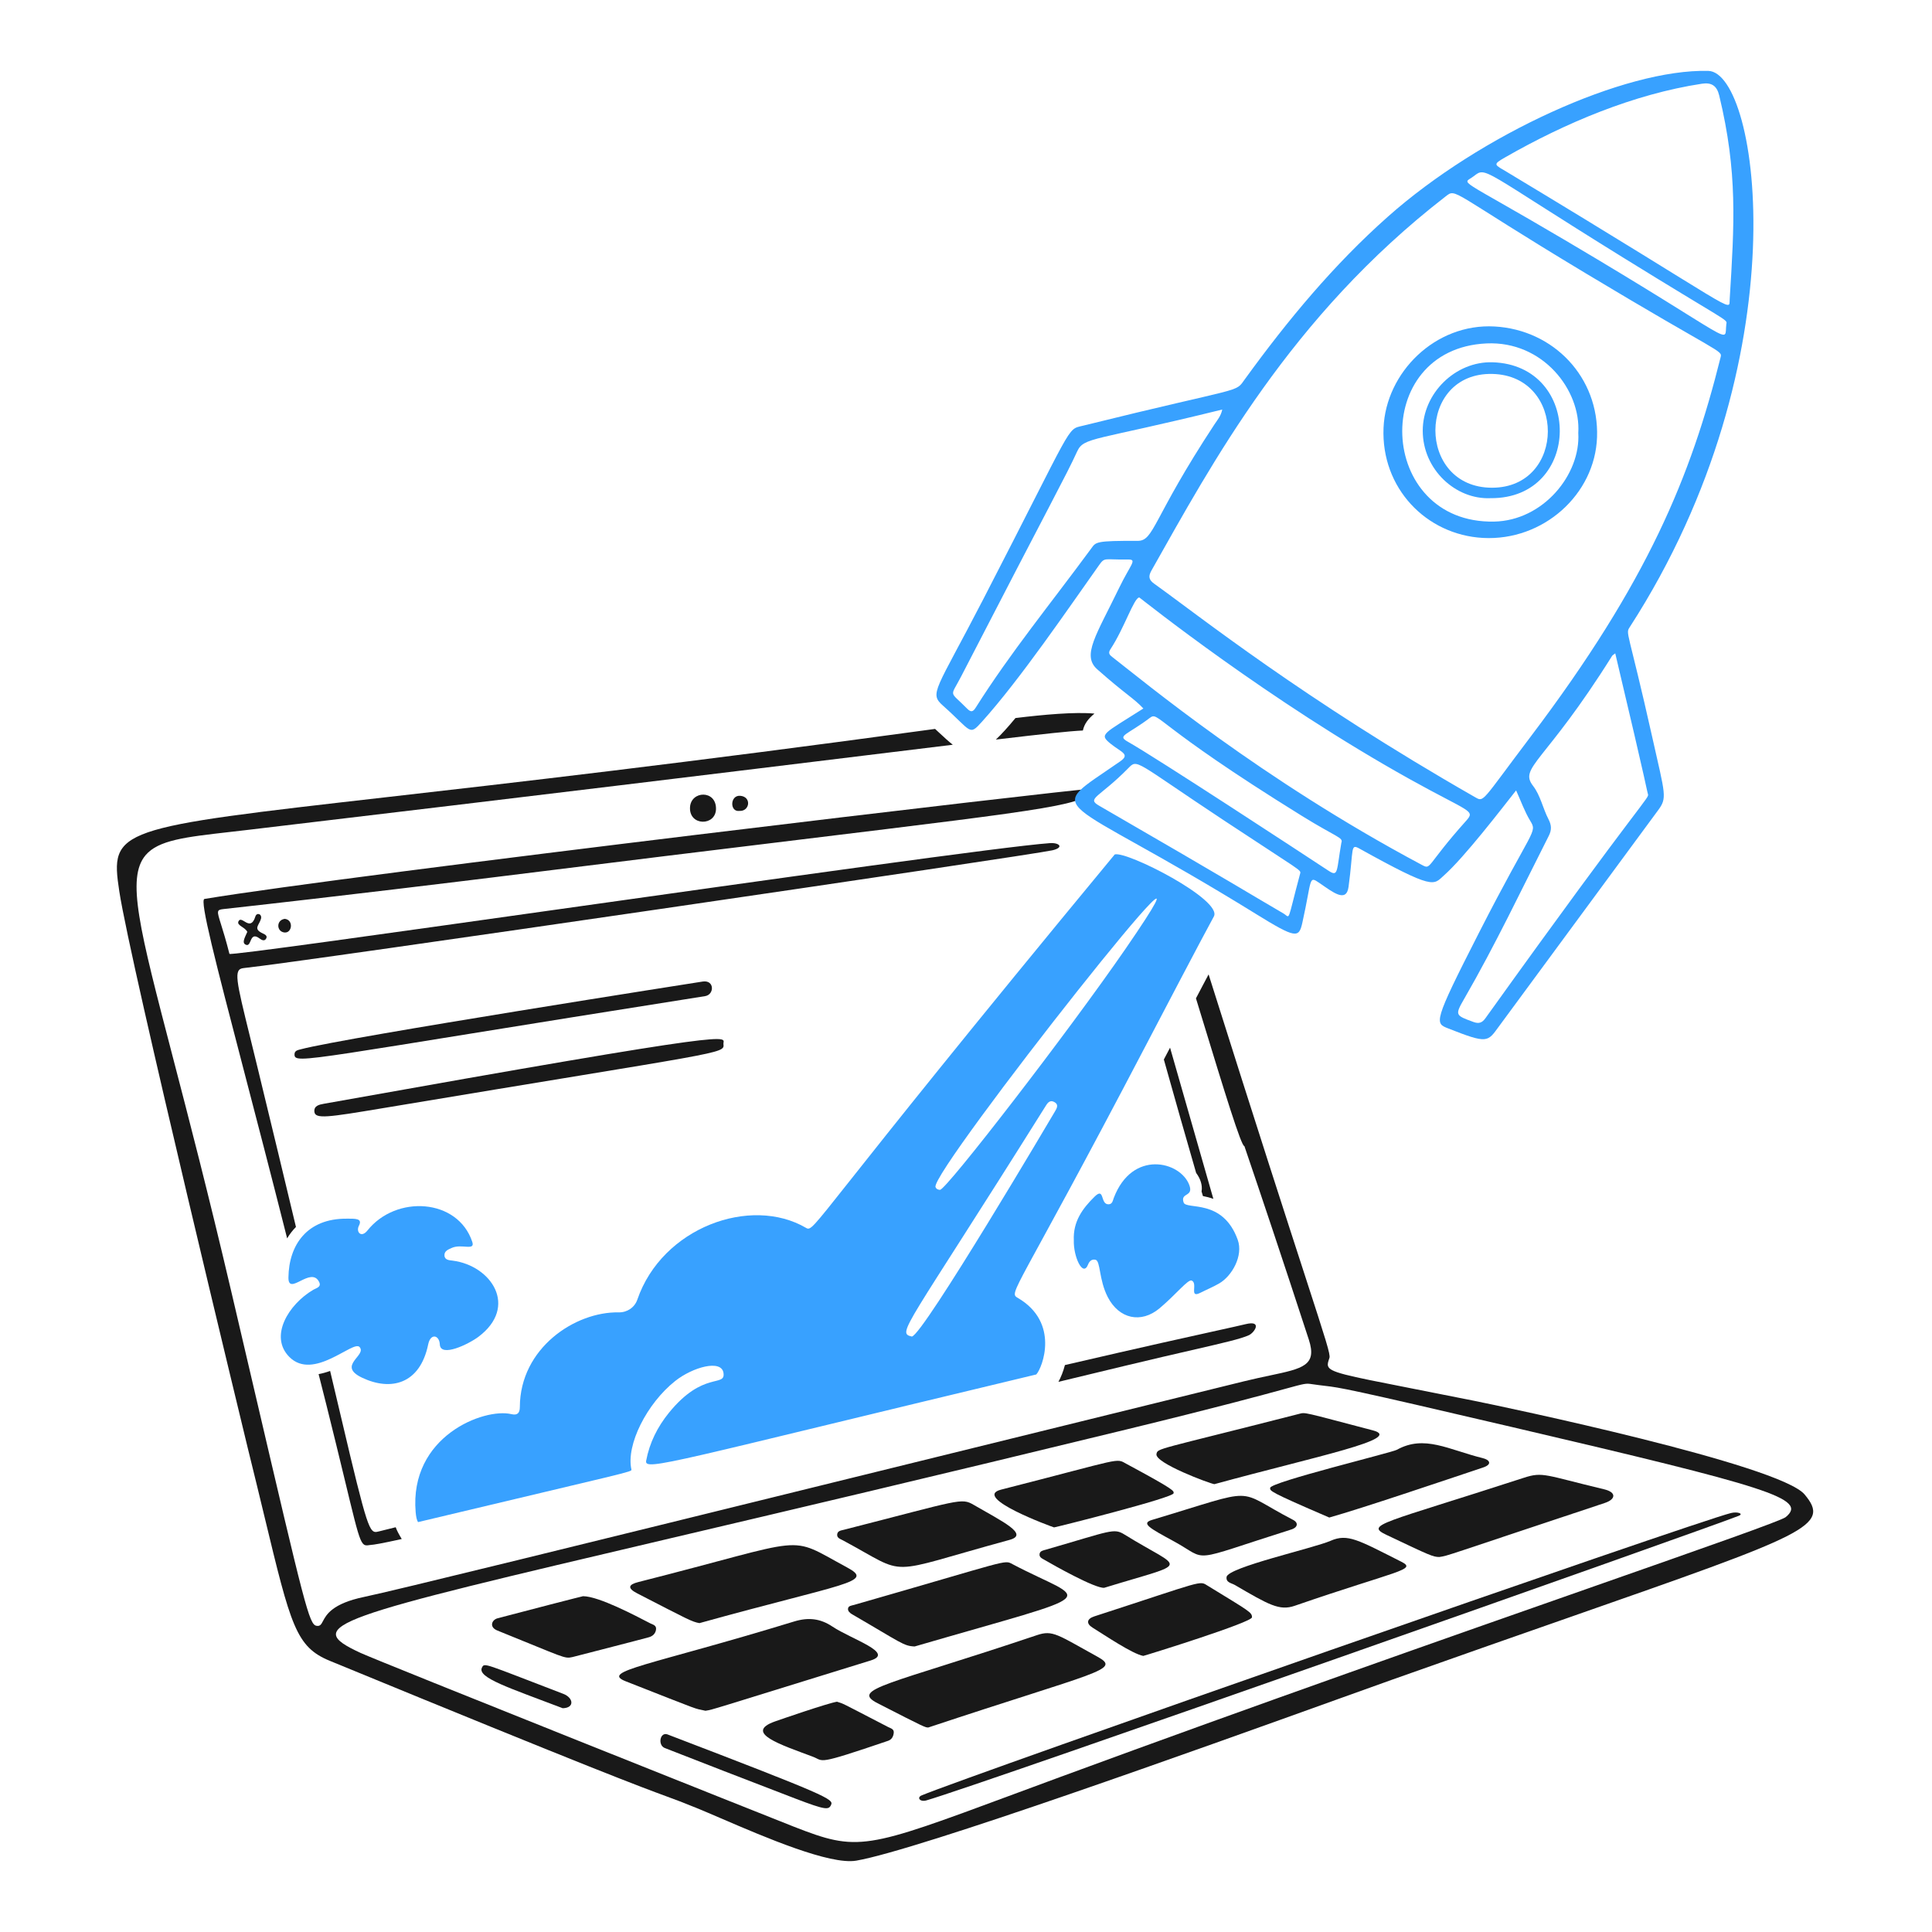 <svg id="Be-Productive--Streamline-Brooklyn" viewBox="0 0 200 200" fill="none" xmlns="http://www.w3.org/2000/svg"><desc>Be Productive Streamline Illustration: https://streamlinehq.com</desc><g id="be-productive--work-be-productive"><g id="laptop"><path stroke-width="1" d="M30.487 109.166c-0.008 -0.41 0.336 -0.461 0.669 -0.549 4.708 -1.242 41.566 -7.004 41.591 -7.008 1.234 -0.183 1.217 1.356 0.246 1.51 -41.254 6.519 -42.485 7.118 -42.506 6.046v0.001Z" fill="#191919" id="vector"></path><path stroke-width="1" d="M32.546 115.092c-0.07 -0.631 0.518 -0.747 0.985 -0.831 44.532 -7.961 41.27 -6.965 41.36 -6.181 0.12 1.043 0.136 0.726 -35.272 6.639 -5.704 0.953 -6.989 1.141 -7.074 0.372l0.001 0.001Z" fill="#191919" id="vector_2"></path><path stroke-width="1" d="M74.12 83.747c-0.032 1.78 -2.777 1.784 -2.691 -0.158 0.078 -1.756 2.727 -1.842 2.691 0.158Z" fill="#191919" id="vector_3"></path><path stroke-width="1" d="M25.602 96.468c-0.238 -0.503 -1.113 -0.652 -0.919 -1.083 0.325 -0.724 1.225 1.173 1.752 -0.507 0.146 -0.466 0.717 -0.26 0.581 0.236 -0.184 0.673 -0.85 1.031 0.176 1.508 0.184 0.086 0.524 0.227 0.37 0.521 -0.171 0.327 -0.459 0.18 -0.689 0.008 -1.088 -0.816 -0.787 0.951 -1.438 0.641 -0.398 -0.19 -0.134 -0.657 0.166 -1.323l0.001 -0.001Z" fill="#191919" id="vector_4"></path><path stroke-width="1" d="M76.533 83.945c-1.005 0.13 -0.975 -1.656 0.102 -1.564 1.195 0.102 0.987 1.634 -0.102 1.564Z" fill="#191919" id="vector_5"></path><path stroke-width="1" d="M29.484 95.119c0.937 0.11 0.755 1.498 -0.038 1.412 -0.835 -0.091 -0.873 -1.297 0.038 -1.412Z" fill="#191919" id="vector_6"></path><path stroke-width="1" d="M73.031 177.097c-1.299 -0.286 -0.062 0.171 -8.257 -3.049 -2.685 -1.055 2.461 -1.614 17.437 -6.193 1.46 -0.446 2.699 -0.315 3.954 0.523 1.992 1.329 6.503 2.731 3.966 3.514 -17.018 5.253 -16.209 5.059 -17.1 5.206v-0.001Z" fill="#191919" id="vector_7"></path><path stroke-width="1" d="M96.102 178.829c-0.336 -0.01 -0.198 0.082 -5.252 -2.509 -2.883 -1.478 1.155 -1.892 16.506 -7.054 1.626 -0.547 2.093 -0.056 6.259 2.24 2.501 1.379 0.046 1.482 -17.513 7.322v0.001Z" fill="#191919" id="vector_8"></path><path stroke-width="1" d="M72.408 168.025c-0.791 -0.136 -1.21 -0.388 -6.431 -3.073 -1.101 -0.566 -0.891 -0.926 0.1 -1.177 18.169 -4.601 15.208 -4.968 21.623 -1.508 2.869 1.548 -0.194 1.566 -15.292 5.758Z" fill="#191919" id="vector_9"></path><path stroke-width="1" d="M94.694 170.441c-1.161 -0.038 -1.395 -0.381 -6.475 -3.324 -0.228 -0.132 -0.436 -0.316 -0.436 -0.545 0 -0.348 0.373 -0.36 0.613 -0.428 16.266 -4.665 15.521 -4.695 16.412 -4.225 7.819 4.127 10.119 2.628 -10.113 8.52l-0.001 0.002Z" fill="#191919" id="vector_10"></path><path stroke-width="1" d="M148.994 161.18c-0.659 -0.01 -0.921 -0.129 -5.452 -2.282 -2.291 -1.089 -0.504 -1.136 14.209 -5.92 1.988 -0.647 2.183 -0.269 8.307 1.193 1.323 0.316 1.183 1.043 0.092 1.406 -17.127 5.691 -16.133 5.44 -17.156 5.604v-0.001Z" fill="#191919" id="vector_11"></path><path stroke-width="1" d="M179.986 156.919c-3.493 1.388 -78.863 27.972 -84.1 29.461 -0.644 0.183 -1.01 -0.298 -0.479 -0.521 4.715 -1.98 79.955 -28.285 83.783 -29.231 0.672 -0.166 1.357 0.068 0.796 0.291Z" fill="#191919" id="vector_12"></path><path stroke-width="1" d="M125.709 153.64c-0.483 -0.064 -6.174 -2.187 -5.992 -3.115 0.123 -0.633 -0.073 -0.365 14.736 -4.154 0.727 -0.186 0.318 -0.222 7.662 1.7 3.312 0.867 -5.91 2.695 -16.406 5.57v-0.001Z" fill="#191919" id="vector_13"></path><path stroke-width="1" d="M137.604 157.094c-6.283 -2.703 -6.138 -2.749 -6.115 -3.073 0.042 -0.597 12.589 -3.648 13.112 -3.938 2.862 -1.586 5.332 -0.014 8.894 0.863 0.747 0.184 0.993 0.648 0.032 0.969 -3.971 1.325 -12.473 4.211 -15.923 5.18v-0.001Z" fill="#191919" id="vector_14"></path><path stroke-width="1" d="M100.823 155.798c2.919 1.693 5.762 3.043 3.686 3.61 -13.298 3.627 -10.224 3.814 -17.263 0.042 -0.262 -0.14 -0.621 -0.236 -0.581 -0.611 0.04 -0.375 0.398 -0.402 0.689 -0.477 12.18 -3.112 12.133 -3.339 13.468 -2.565l0.001 0.001Z" fill="#191919" id="vector_15"></path><path stroke-width="1" d="M127.81 164.067c-0.323 -0.188 -0.917 -0.24 -0.835 -0.821 0.141 -1.003 9.008 -2.973 10.77 -3.744 1.762 -0.771 2.839 -0.092 7.304 2.16 1.706 0.861 -0.328 0.876 -11.022 4.569 -1.578 0.545 -2.669 -0.097 -6.217 -2.164Z" fill="#191919" id="vector_16"></path><path stroke-width="1" d="M109.116 158.116c-0.308 -0.09 -8.571 -3.124 -5.478 -3.912 12.867 -3.278 11.801 -3.296 13.002 -2.649 5.043 2.715 4.871 2.773 4.851 3.027 -0.036 0.468 -12.053 3.49 -12.375 3.534Z" fill="#191919" id="vector_17"></path><path stroke-width="1" d="M118.352 171.419c-1.115 -0.196 -4.016 -2.163 -5.248 -2.925 -0.693 -0.429 -0.597 -0.916 0.178 -1.167 11.553 -3.75 10.834 -3.728 11.765 -3.157 4.321 2.649 4.557 2.731 4.559 3.253 0.002 0.522 -10.772 3.874 -11.254 3.996Z" fill="#191919" id="vector_18"></path><path stroke-width="1" d="M60.369 165.238c1.644 0.018 5.399 2.01 6.953 2.813 0.256 0.132 0.68 0.196 0.583 0.687 -0.082 0.414 -0.364 0.639 -0.719 0.745 -0.482 0.143 -7.892 2.048 -7.918 2.054 -0.868 0.198 -0.796 0.069 -7.788 -2.749 -0.865 -0.349 -0.579 -1.105 0.032 -1.265 9.406 -2.465 8.88 -2.286 8.857 -2.284v-0.001Z" fill="#191919" id="vector_19"></path><path stroke-width="1" d="M133.854 157.333c0.611 0.316 0.454 0.799 -0.154 0.991 -10.951 3.463 -8.431 3.274 -12.203 1.221 -2.477 -1.347 -3.42 -1.852 -2.236 -2.206 11.358 -3.402 8.363 -3.235 14.594 -0.006h-0.001Z" fill="#191919" id="vector_20"></path><path stroke-width="1" d="M86.642 176.16c0.815 0.27 0.05 -0.094 5.294 2.619 0.262 0.136 0.624 0.2 0.585 0.595 -0.037 0.372 -0.194 0.7 -0.591 0.835 -7.589 2.578 -6.577 2.098 -7.786 1.644 -3.223 -1.211 -7.247 -2.481 -3.896 -3.658 0.649 -0.228 5.382 -1.864 6.395 -2.034l-0.001 -0.001Z" fill="#191919" id="vector_21"></path><path stroke-width="1" d="M114.309 164.368c-0.959 0.082 -5.324 -2.387 -6.155 -2.875 -0.252 -0.148 -0.607 -0.274 -0.535 -0.649 0.058 -0.302 0.388 -0.348 0.645 -0.422 6.807 -1.965 7.021 -2.262 8.155 -1.56 6.099 3.78 7.036 2.697 -2.11 5.506Z" fill="#191919" id="vector_22"></path><path stroke-width="1" d="M69.079 179.539c16.62 6.363 17.214 6.707 16.958 7.29 -0.241 0.548 -0.552 0.562 -3.692 -0.637 -2.659 -1.015 -12.445 -4.8 -13.533 -5.24 -0.735 -0.297 -0.501 -1.656 0.266 -1.414l0.001 0.001Z" fill="#191919" id="vector_23"></path><path stroke-width="1" d="M58.251 176.834c-5.502 -2.102 -8.905 -3.161 -8.355 -4.217 0.268 -0.515 0.154 -0.433 8.419 2.731 1.051 0.402 1.193 1.46 -0.064 1.486Z" fill="#191919" id="vector_24"></path><path stroke-width="1" clip-rule="evenodd" d="M126.05 137.728c1.43 -0.316 2.329 -0.514 2.887 -0.65h0.001c1.778 -0.434 0.934 0.871 0.344 1.141 -0.832 0.38 -2.576 0.781 -5.873 1.539 -1.818 0.418 -4.108 0.945 -6.977 1.636l-6.308 1.52c-0.186 0.045 -0.372 0.09 -0.557 0.135 0.264 -0.481 0.501 -1.074 0.674 -1.739 8.226 -1.91 13.025 -2.968 15.809 -3.582Zm-85.088 20.371c-0.575 0.143 -1.154 0.287 -1.737 0.432 -0.155 0.039 -0.287 0.072 -0.411 0.052 -0.758 -0.116 -1.22 -2.162 -4.64 -16.664 -0.413 0.151 -0.811 0.259 -1.192 0.33 0.371 1.49 0.662 2.623 0.767 3.033 0.022 0.085 0.035 0.139 0.04 0.158 3.079 12.321 3.294 14.307 4.02 14.516 0.142 0.041 0.304 0.013 0.511 -0.018 0.415 -0.027 1.203 -0.163 3.268 -0.62 -0.289 -0.481 -0.487 -0.833 -0.625 -1.219Zm-11.237 -29.906c0.267 -0.446 0.575 -0.837 0.912 -1.179 -1.137 -4.76 -2.453 -10.231 -3.98 -16.518 -0.279 -1.149 -0.531 -2.172 -0.755 -3.082 -1.476 -5.998 -1.744 -7.088 -0.692 -7.197 5.87 -0.604 81.617 -11.698 83.735 -12.195 1.241 -0.291 0.721 -0.81 -0.264 -0.741 -4.481 0.313 -29.184 3.794 -50.801 6.84 -18.127 2.554 -34.084 4.803 -34.129 4.622 -0.36 -1.425 -0.666 -2.401 -0.877 -3.074 -0.436 -1.389 -0.465 -1.483 0.278 -1.565 12.177 -1.346 25.751 -3.016 27.996 -3.292 0.209 -0.026 0.32 -0.039 0.322 -0.04 12.926 -1.614 23.128 -2.855 31.181 -3.835 27.299 -3.322 29.907 -3.639 30.255 -5.275 -1.628 0 -76.719 8.894 -91.741 11.397 -0.527 0.088 1.171 6.599 4.026 17.55 1.304 4.999 2.848 10.923 4.533 17.584Z" fill-rule="evenodd" fill="#191919" id="Subtract"></path><path stroke-width="1" clip-rule="evenodd" d="M105.121 74.332c2.929 -0.356 6.159 -0.649 8.178 -0.46 -0.652 0.535 -1.049 1.058 -1.199 1.749 -1.373 0.064 -3.925 0.335 -9.009 0.94 0.587 -0.552 1.253 -1.286 2.03 -2.229Zm-8.324 1.126c-25.977 3.553 -44.099 5.62 -56.699 7.056 -28.144 3.209 -28.731 3.276 -27.748 9.756 1.143 7.538 13.29 57.598 13.296 57.622 0.67 2.701 1.237 5.052 1.732 7.103 2.73 11.317 3.254 13.489 6.767 14.935 27.713 11.403 32.24 13.069 34.853 14.031 0.949 0.349 1.645 0.605 3.108 1.201 0.696 0.284 1.554 0.653 2.514 1.066 4.517 1.943 11.291 4.858 14.023 4.386 6.451 -1.115 35.746 -11.647 49.769 -16.689l0.002 -0.001 0.003 -0.001 0.022 -0.008 0.003 -0.001c2.409 -0.866 4.365 -1.57 5.674 -2.034 7.184 -2.549 13.255 -4.672 18.369 -6.46l0.002 -0.001c24.725 -8.646 27.042 -9.456 24.327 -12.71 -2.581 -3.093 -31.143 -9.082 -34.239 -9.704 -2.629 -0.528 -4.812 -0.957 -6.623 -1.312 -6.723 -1.319 -8.31 -1.631 -8.482 -2.304 -0.054 -0.208 0.028 -0.45 0.136 -0.768l0.017 -0.051c0.118 -0.35 -0.339 -1.759 -2.493 -8.395 -1.851 -5.699 -4.952 -15.254 -10.016 -31.305 -0.2 0.377 -0.413 0.778 -0.638 1.205 -0.222 0.422 -0.446 0.846 -0.67 1.273 0.223 0.727 0.442 1.444 0.657 2.147 2.261 7.396 4.046 13.236 4.356 13.148 1.738 5.105 3.932 11.639 6.671 20.035 0.873 2.676 -0.603 2.988 -4.034 3.714l-0.001 0c-0.779 0.165 -1.659 0.351 -2.636 0.591 -14.849 3.65 -28.638 7.049 -40.774 10.041l-0.002 0c-27.996 6.901 -47.201 11.635 -50.356 12.291 -3.29 0.685 -3.905 1.843 -4.254 2.502 -0.181 0.341 -0.291 0.548 -0.665 0.487h-0.001c-0.767 -0.126 -1.196 -1.965 -6.48 -24.581 -0.691 -2.957 -1.465 -6.27 -2.333 -9.98 -2.394 -10.23 -4.466 -18.182 -6.081 -24.38l-0 0c-3.445 -13.223 -4.812 -18.467 -2.797 -20.838 1.325 -1.559 4.111 -1.875 8.728 -2.4l0 0c0.627 -0.071 1.287 -0.146 1.982 -0.229 30.779 -3.655 50.639 -6.084 63.518 -7.66 3.637 -0.445 6.717 -0.822 9.328 -1.139 -0.439 -0.346 -0.911 -0.784 -1.45 -1.284l-0.001 -0.001 -0.009 -0.008c-0.121 -0.113 -0.246 -0.228 -0.374 -0.347Zm27.028 45.964c-1.035 -3.561 -2.191 -7.635 -3.344 -11.743l0.643 -1.225 4.482 15.651c-0.381 -0.136 -0.748 -0.225 -1.08 -0.289 -0.047 -0.157 -0.093 -0.315 -0.14 -0.474 0.11 -0.646 -0.112 -1.317 -0.561 -1.92Zm40.84 42.919 -0.001 0.001c-14.281 5.006 -34.441 12.074 -54.825 19.581 -1.8 0.663 -3.441 1.272 -4.942 1.828 -15.36 5.697 -16.05 5.954 -22.736 3.34 -1.63 -0.637 -42.838 -17.063 -44.824 -17.977 -6.225 -2.867 -3.087 -3.604 31.99 -11.852l0.002 -0.001c11.823 -2.78 27.274 -6.413 47.219 -11.268 9.684 -2.357 14.164 -3.583 16.397 -4.194 2.208 -0.605 2.22 -0.608 2.892 -0.509 0.567 0.083 0.944 0.127 1.28 0.167 1.651 0.193 2.305 0.269 19.502 4.292 26.484 6.196 30.58 7.393 28.23 9.308v-0.001c-0.451 0.367 -8.273 3.11 -20.184 7.285Z" fill-rule="evenodd" fill="#191919" id="Subtract_2"></path></g><g id="smoke"><path stroke-width="1" d="M115.394 88.454c-31.444 38.021 -31.043 39.189 -31.95 38.657 -5.728 -3.358 -14.901 -0.052 -17.469 7.43 -0.28 0.815 -1.063 1.332 -1.924 1.315 -4.505 -0.086 -10.213 3.69 -10.237 9.794 -0.002 0.633 -0.253 0.89 -0.879 0.741 -2.816 -0.671 -10.582 2.283 -9.905 10.157 0.04 0.465 0.11 0.797 0.242 1.021 22.132 -5.278 22.15 -5.185 22.092 -5.448 -0.569 -2.548 1.599 -6.835 4.537 -9.164 1.797 -1.424 4.791 -2.272 4.995 -0.825 0.213 1.51 -2.1 -0.255 -5.648 4.118 -1.184 1.459 -2.011 3.108 -2.357 4.965 -0.21 1.13 2.614 0.114 40.387 -8.932 0.651 -0.719 2.432 -5.379 -1.904 -7.918 -1.017 -0.595 -0.342 -0.173 13.214 -26.088 1.023 -1.956 5.959 -11.392 7.07 -13.402 0.947 -1.714 -9.022 -6.805 -10.265 -6.423l0.001 0.002Zm-6.235 26.685c-0.02 0.034 -13.625 23.111 -14.766 23.219 -1.608 -0.38 -0.711 -0.628 13.781 -23.749 0.224 -0.357 0.452 -0.798 0.957 -0.531 0.542 0.287 0.234 0.701 0.028 1.061Zm7.386 -16.962c-5.947 8.637 -18.512 24.895 -19.231 24.997 -0.228 -0.008 -0.397 -0.096 -0.469 -0.294 -0.574 -1.587 33.237 -44.363 19.699 -24.702l0.001 -0.001Z" fill="#38a1ff" id="vector_25"></path><path stroke-width="1" d="M111.162 128.401c-0.092 -1.952 0.905 -3.302 2.146 -4.521 1.073 -1.053 0.555 0.826 1.458 0.789 0.39 -0.016 0.424 -0.374 0.531 -0.655 1.909 -5.034 6.893 -3.81 7.818 -1.343 0.478 1.274 -0.958 0.745 -0.585 1.814 0.275 0.787 4.045 -0.462 5.6 3.86 0.592 1.646 -0.587 3.738 -1.916 4.513 -0.625 0.364 -1.302 0.64 -1.95 0.969 -1.218 0.619 -0.222 -0.975 -0.903 -1.265 -0.374 -0.16 -1.611 1.432 -3.316 2.865 -1.93 1.622 -4.206 1.097 -5.366 -1.147 -0.939 -1.816 -0.741 -3.752 -1.275 -3.872 -0.392 -0.088 -0.639 0.164 -0.769 0.497 -0.531 1.359 -1.526 -0.823 -1.474 -2.503l0.001 -0.001Z" fill="#38a1ff" id="vector_26"></path><path stroke-width="1" d="M35.915 126.154c0.847 0.008 1.646 -0.05 1.239 0.735 -0.328 0.635 0.237 1.306 0.885 0.491 2.955 -3.716 9.355 -3.33 10.85 1.177 0.323 0.973 -1.107 0.168 -2.118 0.625 -0.368 0.166 -0.793 0.32 -0.761 0.795 0.032 0.475 0.515 0.48 0.847 0.523 3.999 0.512 6.841 4.755 2.667 7.888 -1.003 0.753 -3.926 2.178 -3.994 0.785 -0.048 -0.975 -0.959 -1.193 -1.203 -0.006 -0.848 4.132 -3.869 4.866 -6.847 3.45 -2.647 -1.259 0.546 -2.304 -0.264 -3.179 -0.667 -0.72 -4.753 3.543 -7.256 1.039 -2.114 -2.115 -0.124 -5.428 2.465 -6.957 0.315 -0.186 0.877 -0.277 0.609 -0.817 -0.836 -1.68 -3.202 1.534 -3.175 -0.462 0.045 -3.362 1.918 -6.123 6.058 -6.085l-0.002 -0.002Z" fill="#38a1ff" id="vector_27"></path></g><g id="rocket"><path stroke-width="1" d="M168.722 64.901c17.876 -27.681 13.378 -57.426 8.125 -57.562 -8.673 -0.225 -23.595 6.593 -33.17 15.088 -5.614 4.981 -10.383 10.729 -14.782 16.792 -1.111 1.532 0.183 0.648 -16.808 4.855 -1.724 0.427 -0.79 -0.452 -10.323 18.003 -4.907 9.498 -5.604 9.676 -4.148 10.97 3.005 2.671 2.673 3.178 4.036 1.666 3.961 -4.394 8.979 -11.779 12.105 -16.183 0.635 -0.895 0.509 -0.567 3.029 -0.609 0.979 -0.016 0.238 0.517 -0.927 2.925 -2.376 4.911 -3.898 7.004 -2.27 8.443 2.957 2.615 3.786 2.991 4.773 4.054 -4.182 2.667 -4.629 2.645 -3.382 3.654 1.093 0.885 2.054 1.073 0.981 1.82 -8.171 5.686 -6.879 2.848 14.001 15.763 4.211 2.605 4.499 2.551 4.859 0.931 1.007 -4.534 0.626 -4.885 1.758 -4.11 1.411 0.966 2.794 2.096 3.023 0.4 0.541 -4.005 0.162 -4.491 1.153 -3.94 7.761 4.309 7.612 3.75 8.703 2.781 2.162 -1.92 5.952 -6.877 7.488 -8.819 0.511 1.127 0.883 2.192 1.456 3.137 0.775 1.281 0.306 0.609 -5.308 11.616 -4.781 9.374 -4.569 9.336 -3.159 9.893 4.093 1.617 4.052 1.397 5.232 -0.214l16.452 -22.342c0.993 -1.329 0.773 -1.572 -0.563 -7.536 -2.545 -11.368 -2.809 -10.742 -2.334 -11.476Zm-12.884 -48.626c6.19 -3.544 13.292 -6.535 20.344 -7.608 0.999 -0.152 1.547 0.21 1.79 1.217 1.923 7.976 1.565 13.274 1.085 21.105 -0.084 1.375 1.161 1.397 -22.961 -13.126 -1.4 -0.843 -1.65 -0.791 -0.258 -1.588Zm-3.282 1.968c1.331 -1.031 0.718 -0.71 15.445 8.405 10.823 6.7 10.826 6.397 10.711 6.881 -0.27 2.166 1.544 2.104 -16.678 -8.655 -11.488 -6.783 -10.672 -5.706 -9.478 -6.631Zm-39.574 38.511c-4.259 5.792 -8.365 10.782 -11.973 16.494 -0.274 0.434 -0.484 0.524 -0.893 0.108 -1.878 -1.912 -1.768 -1.101 -0.625 -3.318 9.578 -18.561 10.83 -20.712 12.011 -23.293 0.701 -1.532 1.718 -1.061 15.026 -4.351 -0.136 0.673 -0.511 1.089 -0.799 1.526 -6.501 9.876 -6.225 12.079 -7.979 12.071 -4.313 -0.021 -4.295 0.118 -4.769 0.763h0.001Zm21.609 33.678c-1.405 5.227 -0.973 4.571 -1.736 4.126 -3.233 -1.882 -4.811 -2.906 -19.09 -11.162 -1.319 -0.763 0.038 -0.824 3.021 -3.86 0.999 -1.017 0.576 -0.78 10.001 5.448 7.942 5.248 7.91 5.053 7.804 5.448Zm4.267 -3.193c-0.513 2.935 -0.298 3.578 -1.327 2.901 -2.691 -1.77 -17.789 -11.673 -20.822 -13.384 -1.089 -0.615 -0.006 -0.681 2.304 -2.427 0.983 -0.743 0.277 0.543 15.757 10.131 3.584 2.22 4.305 2.232 4.088 2.779Zm12.91 -2.264c-4.285 4.787 -3.548 5.107 -4.633 4.529 -16.546 -8.817 -28.676 -18.923 -31.998 -21.497 -0.31 -0.24 -0.432 -0.42 -0.178 -0.807 1.442 -2.192 2.431 -5.334 2.981 -5.352 0.458 0.334 13.347 10.66 28.01 18.816 6.241 3.471 6.809 3.203 5.818 4.311Zm0.931 -2.451c-17.907 -10.24 -28.619 -18.818 -33.206 -22.09 -0.531 -0.378 -0.659 -0.731 -0.302 -1.361 6.245 -11.044 14.366 -26.285 30.449 -38.73 1.161 -0.899 0.35 -0.563 14.456 7.916 14.106 8.479 14.209 7.97 14.019 8.731 -3.059 12.277 -7.512 23.205 -19.663 39.268 -5.143 6.799 -4.809 6.804 -5.752 6.265l-0.001 0.001Zm1.069 22.887c-0.329 0.458 -0.667 0.592 -1.229 0.386 -1.905 -0.696 -1.949 -0.696 -0.933 -2.457 3.161 -5.475 5.868 -11.183 8.725 -16.816 0.303 -0.597 0.294 -1.087 -0.026 -1.704 -0.587 -1.129 -0.841 -2.483 -1.598 -3.46 -1.501 -1.938 1.199 -2.327 8.179 -13.464 0.044 -0.07 0.134 -0.112 0.324 -0.262 3.442 14.518 3.303 14.354 3.376 14.54 0.189 0.485 -0.123 -0.052 -16.818 23.237Z" fill="#38a1ff" id="vector_28"></path><path stroke-width="1" d="M154.714 33.797c6.135 0.34 10.829 5.286 10.611 11.466 -0.209 5.924 -5.576 10.764 -11.813 10.423 -5.888 -0.322 -10.549 -5.18 -10.289 -11.388 0.241 -5.748 5.362 -10.84 11.49 -10.501h0.001Zm8.669 11.024c0.282 -4.427 -3.654 -9.534 -9.49 -9.27 -12.143 0.549 -11.382 18.678 0.773 18.444 5.101 -0.098 8.978 -4.895 8.717 -9.174Z" fill="#38a1ff" id="vector_29"></path><path stroke-width="1" d="M154.292 51.57c-3.59 0.162 -7.012 -2.951 -7.01 -6.991 0.002 -3.858 3.376 -7.196 7.232 -7.076 9.352 0.292 9.264 14.155 -0.222 14.067Zm0.17 -1.081c7.67 -0.008 7.706 -11.596 0.038 -11.779 -7.852 -0.187 -7.892 11.787 -0.038 11.779Z" fill="#38a1ff" id="vector_30"></path></g></g></svg>